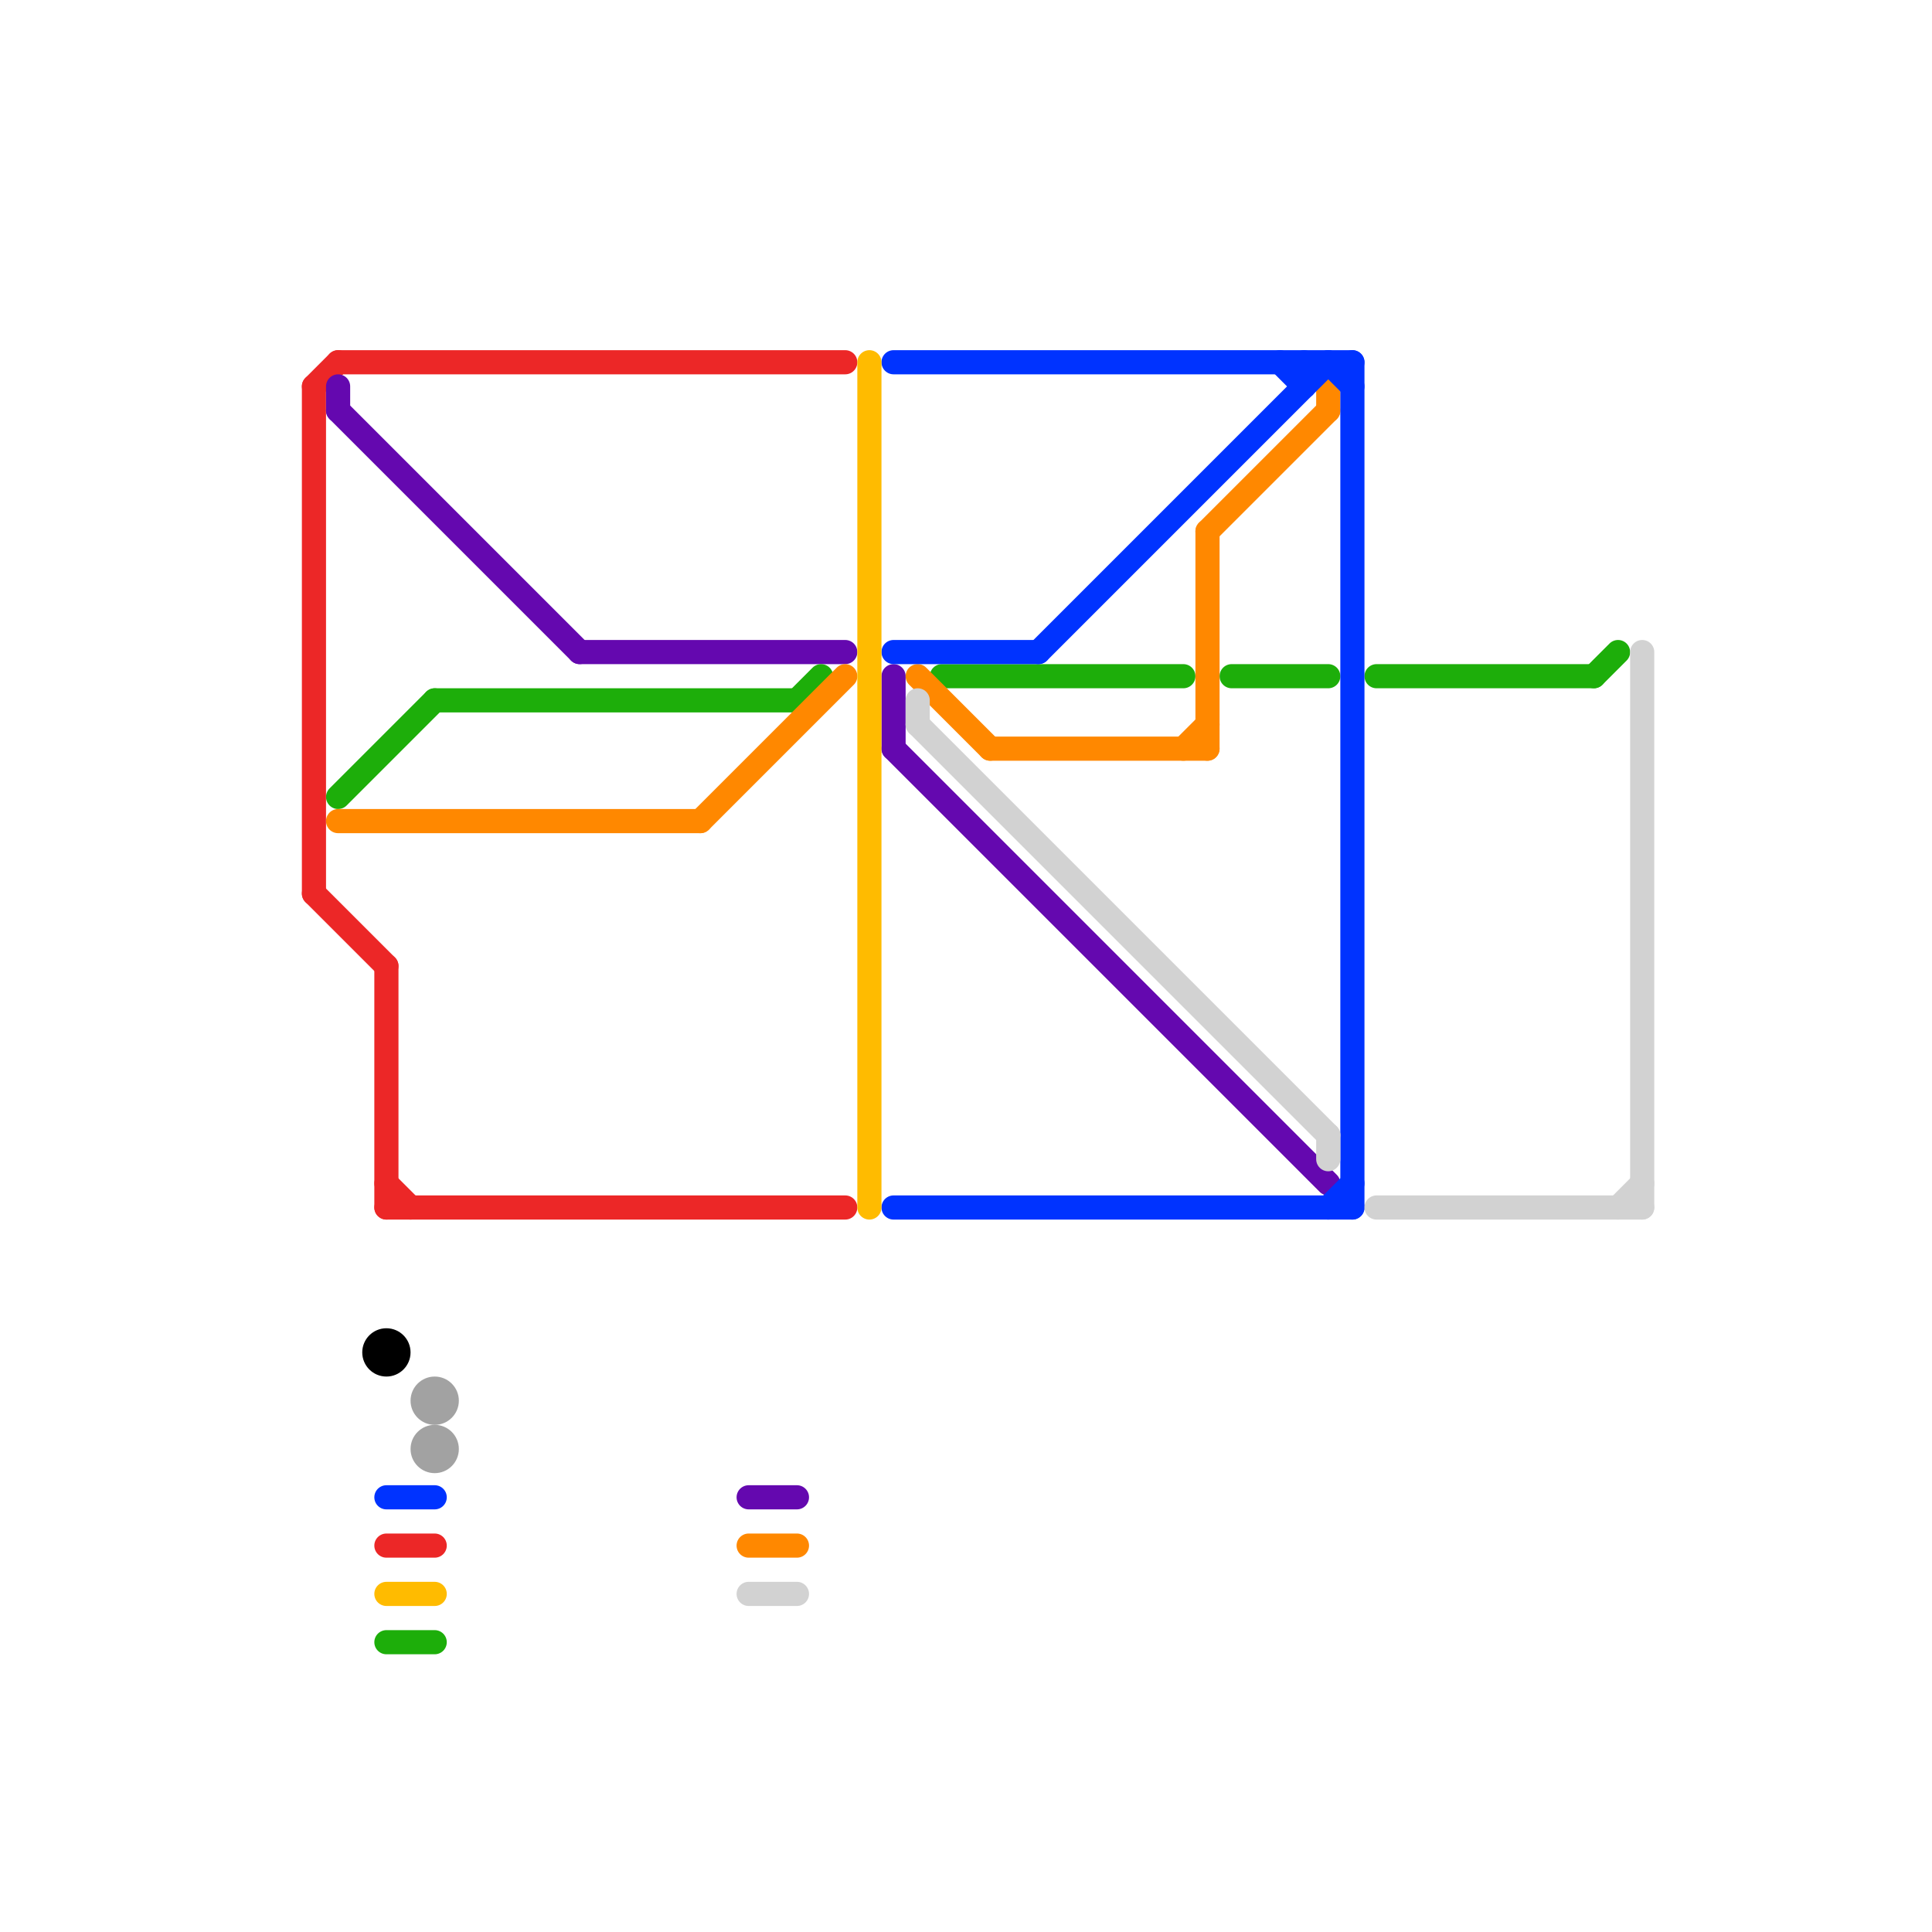
<svg version="1.1" xmlns="http://www.w3.org/2000/svg" viewBox="0 0 80 80">
<style>text { font: 1px Helvetica; font-weight: 600; white-space: pre; dominant-baseline: central; } line { stroke-width: 1; fill: none; stroke-linecap: round; stroke-linejoin: round; } .c0 { stroke: #ec2727 } .c1 { stroke: #6408af } .c2 { stroke: #1dae0a } .c3 { stroke: #ff8800 } .c4 { stroke: #000000 } .c5 { stroke: #0033ff } .c6 { stroke: #ffbb00 } .c7 { stroke: #a2a2a2 } .c8 { stroke: #d2d2d2 }</style><defs><g id="wm-xf"><circle r="1.2" fill="#000"/><circle r="0.9" fill="#fff"/><circle r="0.6" fill="#000"/><circle r="0.3" fill="#fff"/></g><g id="wm"><circle r="0.6" fill="#000"/><circle r="0.3" fill="#fff"/></g></defs><line class="c0" x1="16" y1="49" x2="17" y2="50"/><line class="c0" x1="13" y1="37" x2="16" y2="40"/><line class="c0" x1="13" y1="16" x2="14" y2="15"/><line class="c0" x1="13" y1="16" x2="13" y2="37"/><line class="c0" x1="16" y1="64" x2="18" y2="64"/><line class="c0" x1="14" y1="15" x2="35" y2="15"/><line class="c0" x1="16" y1="40" x2="16" y2="50"/><line class="c0" x1="16" y1="50" x2="35" y2="50"/><line class="c1" x1="14" y1="17" x2="24" y2="27"/><line class="c1" x1="37" y1="31" x2="55" y2="49"/><line class="c1" x1="31" y1="62" x2="33" y2="62"/><line class="c1" x1="24" y1="27" x2="35" y2="27"/><line class="c1" x1="14" y1="16" x2="14" y2="17"/><line class="c1" x1="37" y1="28" x2="37" y2="31"/><line class="c2" x1="14" y1="33" x2="18" y2="29"/><line class="c2" x1="39" y1="28" x2="49" y2="28"/><line class="c2" x1="57" y1="28" x2="66" y2="28"/><line class="c2" x1="18" y1="29" x2="33" y2="29"/><line class="c2" x1="51" y1="28" x2="55" y2="28"/><line class="c2" x1="66" y1="28" x2="67" y2="27"/><line class="c2" x1="16" y1="68" x2="18" y2="68"/><line class="c2" x1="33" y1="29" x2="34" y2="28"/><line class="c3" x1="14" y1="34" x2="29" y2="34"/><line class="c3" x1="41" y1="31" x2="50" y2="31"/><line class="c3" x1="29" y1="34" x2="35" y2="28"/><line class="c3" x1="31" y1="64" x2="33" y2="64"/><line class="c3" x1="49" y1="31" x2="50" y2="30"/><line class="c3" x1="50" y1="22" x2="55" y2="17"/><line class="c3" x1="50" y1="22" x2="50" y2="31"/><line class="c3" x1="38" y1="28" x2="41" y2="31"/><line class="c3" x1="55" y1="16" x2="55" y2="17"/><circle cx="16" cy="56" r="1" fill="#000000" /><line class="c5" x1="55" y1="50" x2="56" y2="49"/><line class="c5" x1="37" y1="50" x2="56" y2="50"/><line class="c5" x1="56" y1="15" x2="56" y2="50"/><line class="c5" x1="55" y1="15" x2="56" y2="16"/><line class="c5" x1="53" y1="15" x2="54" y2="16"/><line class="c5" x1="37" y1="15" x2="56" y2="15"/><line class="c5" x1="54" y1="15" x2="54" y2="16"/><line class="c5" x1="43" y1="27" x2="55" y2="15"/><line class="c5" x1="16" y1="62" x2="18" y2="62"/><line class="c5" x1="37" y1="27" x2="43" y2="27"/><line class="c6" x1="16" y1="66" x2="18" y2="66"/><line class="c6" x1="36" y1="15" x2="36" y2="50"/><circle cx="18" cy="60" r="1" fill="#a2a2a2" /><circle cx="18" cy="58" r="1" fill="#a2a2a2" /><line class="c8" x1="67" y1="50" x2="68" y2="49"/><line class="c8" x1="55" y1="47" x2="55" y2="48"/><line class="c8" x1="38" y1="29" x2="38" y2="30"/><line class="c8" x1="57" y1="50" x2="68" y2="50"/><line class="c8" x1="31" y1="66" x2="33" y2="66"/><line class="c8" x1="68" y1="27" x2="68" y2="50"/><line class="c8" x1="38" y1="30" x2="55" y2="47"/>
</svg>
